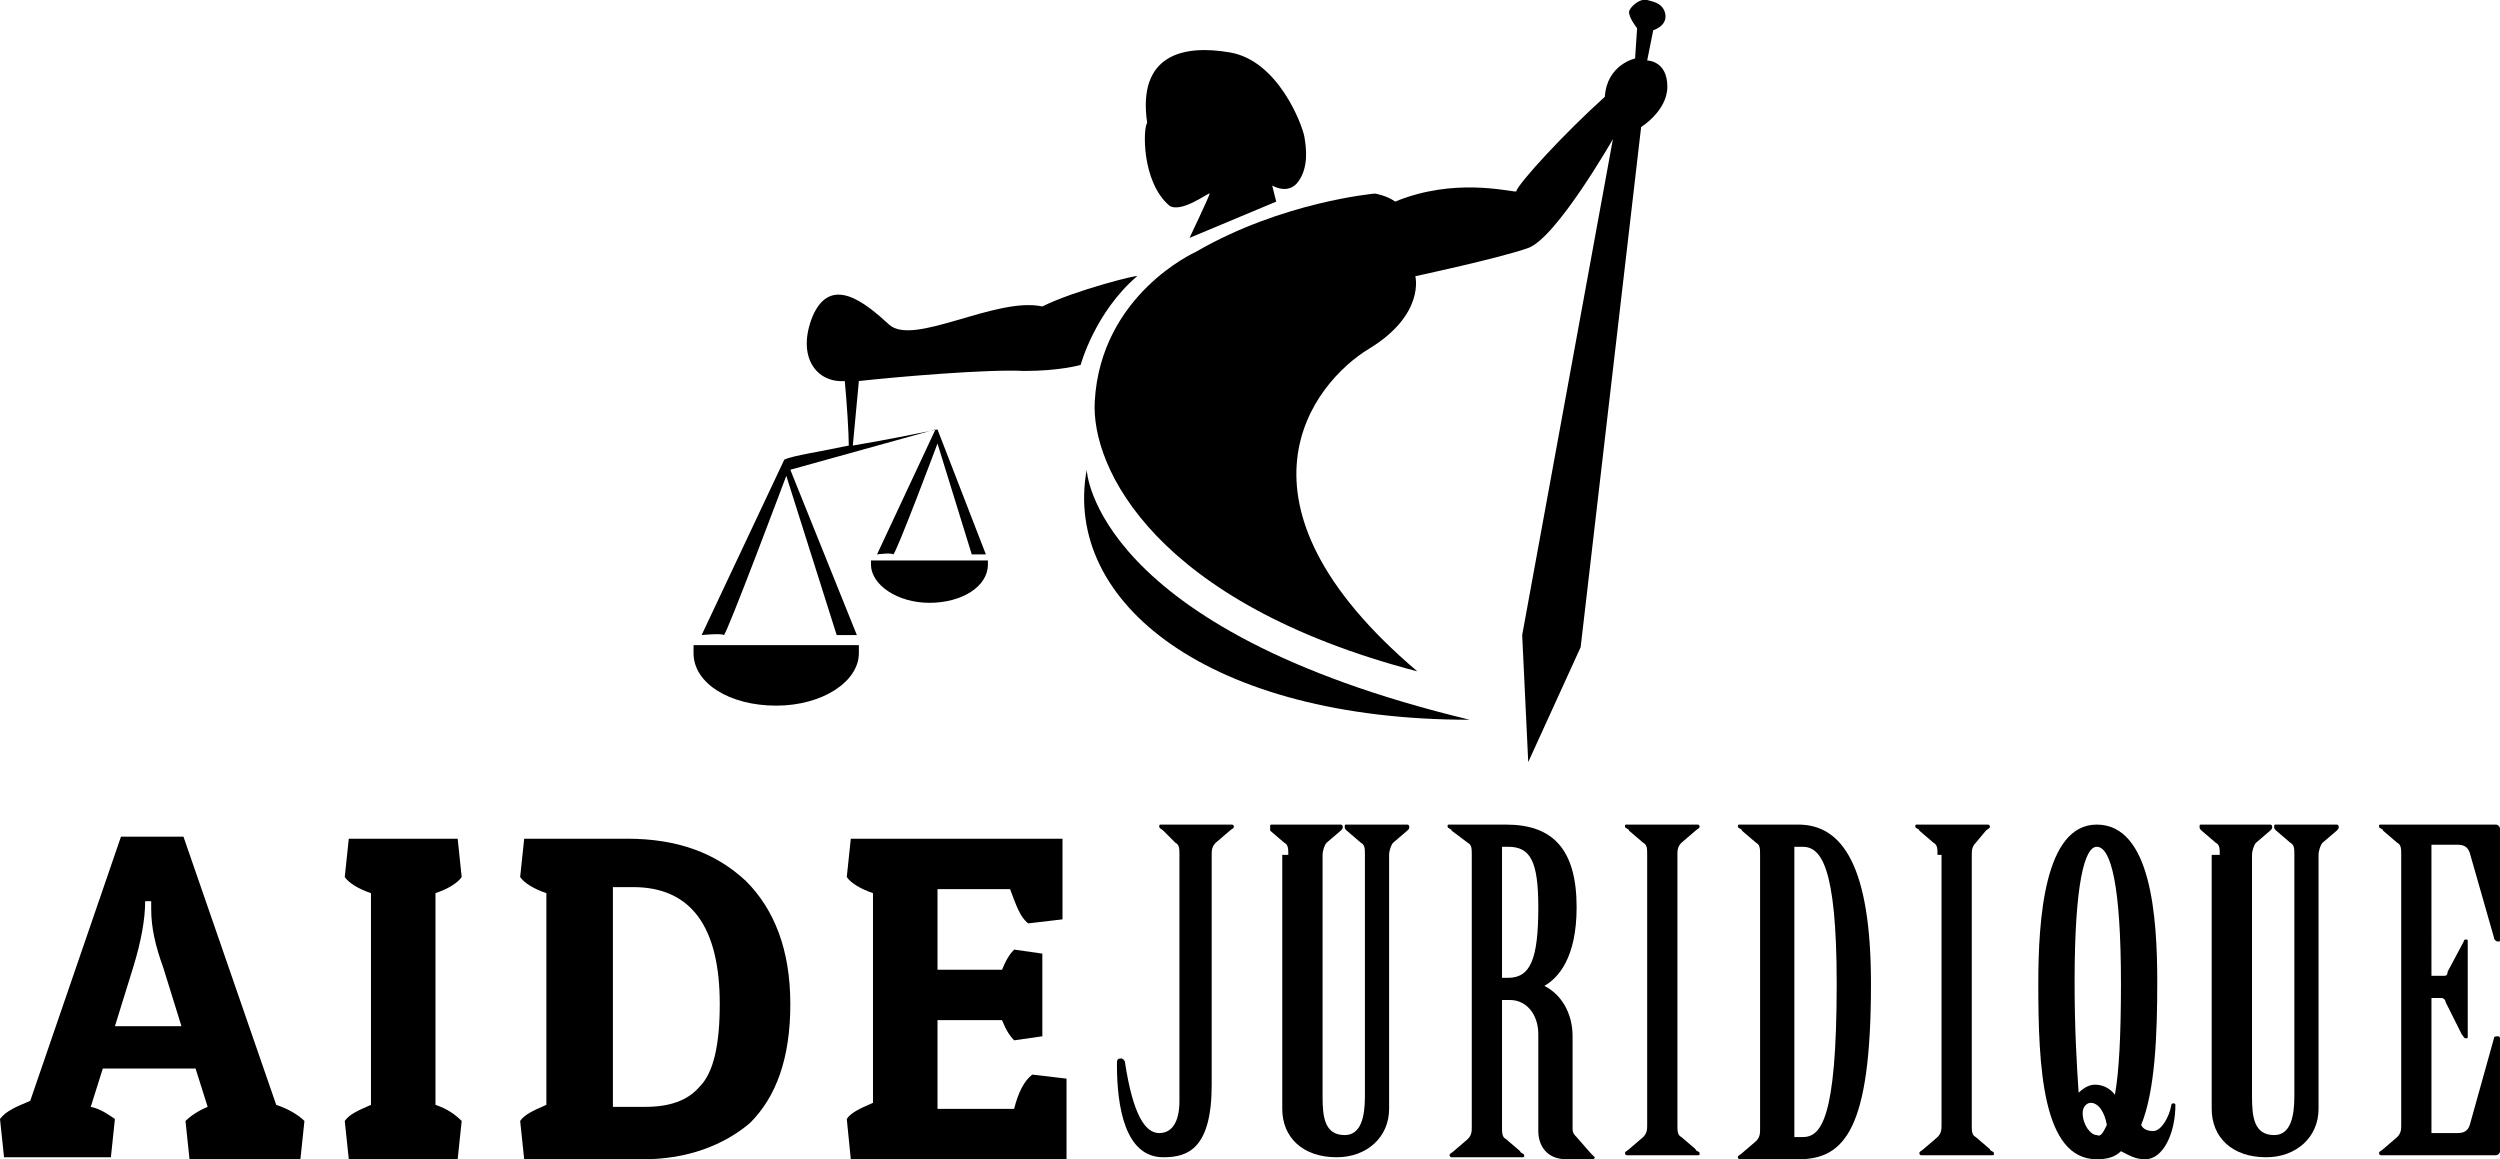 <?xml version="1.0" encoding="utf-8"?>
<!-- Generator: Adobe Illustrator 24.1.0, SVG Export Plug-In . SVG Version: 6.00 Build 0)  -->
<svg version="1.1" id="Layer_1" xmlns="http://www.w3.org/2000/svg" xmlns:xlink="http://www.w3.org/1999/xlink" x="0px" y="0px"
	 width="124px" height="57.5px" viewBox="0 0 124 57.5" style="enable-background:new 0 0 124 57.5;" xml:space="preserve">
<g>
	<path d="M9.1,41.5l4.6,13.3c0.6,0.2,1.1,0.5,1.4,0.8l-0.2,1.9H9.4l-0.2-1.9c0.2-0.2,0.6-0.5,1.1-0.7l-0.6-1.9H5.1l-0.6,1.9
		C5,55,5.4,55.3,5.7,55.5l-0.2,1.9H0.2L0,55.5c0.3-0.4,0.8-0.6,1.5-0.9L6,41.5H9.1z M7.2,44.7c0,0.9-0.2,2-0.6,3.3l-0.9,2.9H9
		L8.1,48c-0.4-1.1-0.6-2-0.6-2.9l0-0.4H7.2z"/>
	<path d="M22.7,41.6l0.2,1.9c-0.2,0.3-0.7,0.6-1.3,0.8v10.5c0.6,0.2,1,0.5,1.3,0.8l-0.2,1.9h-5.4l-0.2-1.9c0.2-0.3,0.6-0.5,1.3-0.8
		V44.3c-0.6-0.2-1.1-0.5-1.3-0.8l0.2-1.9H22.7z"/>
	<path d="M31.9,57.5H26l-0.2-1.9c0.2-0.3,0.6-0.5,1.3-0.8V44.3c-0.6-0.2-1.1-0.5-1.3-0.8l0.2-1.9h5.1c2.5,0,4.4,0.7,5.9,2.1
		c1.4,1.4,2.2,3.4,2.2,6.1c0,2.7-0.7,4.6-2,5.9C35.9,56.8,34.1,57.5,31.9,57.5z M30.4,54.9H32c1.2,0,2.1-0.3,2.7-1
		c0.7-0.7,1-2.1,1-4.1c0-3.8-1.4-5.8-4.3-5.8h-1V54.9z"/>
	<path d="M52.9,57.5H42.2L42,55.5c0.2-0.3,0.6-0.5,1.3-0.8V44.3c-0.6-0.2-1.1-0.5-1.3-0.8l0.2-1.9h10.5v4L51,45.8
		c-0.4-0.3-0.6-0.9-0.9-1.7h-3.6v4h3.2c0.2-0.5,0.4-0.8,0.6-1l1.4,0.2v4.1l-1.4,0.2c-0.2-0.2-0.4-0.5-0.6-1h-3.2v4.4h3.8
		c0.2-0.8,0.5-1.4,0.9-1.7l1.7,0.2V57.5z"/>
	<path d="M57.7,41.2c-0.1-0.1-0.2-0.1-0.2-0.2c0-0.1,0-0.1,0.1-0.1h3.5c0.1,0,0.1,0.1,0.1,0.1c0,0.1-0.1,0.1-0.2,0.2l-0.7,0.6
		c-0.2,0.2-0.2,0.4-0.2,0.6v11.4c0,3.2-1.2,3.6-2.4,3.6c-1.9,0-2.3-2.5-2.3-4.6c0-0.2,0-0.3,0.2-0.3c0.1,0,0.2,0.1,0.2,0.2
		c0.4,2.6,1,3.5,1.7,3.5c0.6,0,1-0.5,1-1.6V42.4c0-0.3,0-0.5-0.2-0.6L57.7,41.2z"/>
	<path d="M63.9,42.4c0-0.3,0-0.5-0.2-0.6l-0.7-0.6C63,41.1,63,41.1,63,41c0-0.1,0-0.1,0.1-0.1h3.4c0.1,0,0.1,0.1,0.1,0.1
		c0,0.1,0,0.1-0.1,0.2l-0.7,0.6c-0.1,0.1-0.2,0.4-0.2,0.6v12c0,1,0.1,1.9,1.1,1.9c0.8,0,1-0.9,1-1.9v-12c0-0.3,0-0.5-0.2-0.6
		l-0.7-0.6c-0.1-0.1-0.1-0.1-0.1-0.2c0-0.1,0-0.1,0.1-0.1h3c0.1,0,0.1,0.1,0.1,0.1c0,0.1,0,0.1-0.1,0.2l-0.7,0.6
		c-0.1,0.1-0.2,0.4-0.2,0.6v12.6c0,1.4-1.1,2.4-2.6,2.4c-1.7,0-2.7-1-2.7-2.4V42.4z"/>
	<path d="M74.5,55.9c0,0.3,0,0.5,0.2,0.6l0.7,0.6c0,0.1,0.2,0.1,0.2,0.2c0,0.1,0,0.1-0.1,0.1h-3.5c-0.1,0-0.1-0.1-0.1-0.1
		c0-0.1,0.1-0.1,0.2-0.2l0.7-0.6c0.2-0.2,0.2-0.4,0.2-0.6V42.4c0-0.3,0-0.5-0.2-0.6L72,41.2c0-0.1-0.2-0.1-0.2-0.2
		c0-0.1,0-0.1,0.1-0.1h2.8c2.3,0,3.5,1.2,3.5,4.1c0,2.5-0.9,3.5-1.6,3.9c0.8,0.4,1.4,1.3,1.4,2.5V56c0,0.2,0.1,0.3,0.2,0.4l0.7,0.8
		c0.1,0.1,0.2,0.2,0.2,0.2c0,0.1-0.1,0.1-0.2,0.1h-1.2c-1,0-1.4-0.7-1.4-1.4v-4.8c0-1-0.6-1.7-1.4-1.7h-0.4V55.9z M74.5,48.5h0.3
		c1.1,0,1.5-0.9,1.5-3.5c0-2.3-0.4-3-1.5-3h-0.3V48.5z"/>
	<path d="M81.7,42.4c0-0.3,0-0.5-0.2-0.6l-0.7-0.6c0-0.1-0.2-0.1-0.2-0.2c0-0.1,0-0.1,0.1-0.1h3.5c0.1,0,0.1,0.1,0.1,0.1
		c0,0.1-0.1,0.1-0.2,0.2l-0.7,0.6c-0.2,0.2-0.2,0.4-0.2,0.6v13.4c0,0.3,0,0.5,0.2,0.6l0.7,0.6c0,0.1,0.2,0.1,0.2,0.2
		c0,0.1,0,0.1-0.1,0.1h-3.5c-0.1,0-0.1-0.1-0.1-0.1c0-0.1,0.1-0.1,0.2-0.2l0.7-0.6c0.2-0.2,0.2-0.4,0.2-0.6V42.4z"/>
	<path d="M87.3,42.4c0-0.3,0-0.5-0.2-0.6l-0.7-0.6c0-0.1-0.2-0.1-0.2-0.2c0-0.1,0-0.1,0.1-0.1h2.9c2.2,0,3.6,2.1,3.6,7.9
		c0,7.2-1.3,8.7-3.6,8.7h-2.9c-0.1,0-0.1-0.1-0.1-0.1c0-0.1,0.1-0.1,0.2-0.2l0.7-0.6c0.2-0.2,0.2-0.4,0.2-0.6V42.4z M89,56.4h0.4
		c0.9,0,1.7-0.8,1.7-7.6c0-5.9-0.8-6.8-1.7-6.8H89V56.4z"/>
	<path d="M96.1,42.4c0-0.3,0-0.5-0.2-0.6l-0.7-0.6c0-0.1-0.2-0.1-0.2-0.2c0-0.1,0-0.1,0.1-0.1h3.5c0.1,0,0.1,0.1,0.1,0.1
		c0,0.1-0.1,0.1-0.2,0.2L98,41.8c-0.2,0.2-0.2,0.4-0.2,0.6v13.4c0,0.3,0,0.5,0.2,0.6l0.7,0.6c0,0.1,0.2,0.1,0.2,0.2
		c0,0.1,0,0.1-0.1,0.1h-3.5c-0.1,0-0.1-0.1-0.1-0.1c0-0.1,0.1-0.1,0.2-0.2l0.7-0.6c0.2-0.2,0.2-0.4,0.2-0.6V42.4z"/>
	<path d="M107,48.7c0,2.6-0.1,5.4-0.8,7.1c0.1,0.2,0.3,0.3,0.6,0.3c0.4,0,0.8-0.7,0.9-1.3c0-0.1,0.2-0.1,0.2,0
		c0,1.4-0.6,2.7-1.5,2.7c-0.5,0-0.8-0.2-1.2-0.4c-0.3,0.3-0.7,0.4-1.2,0.4c-2.7,0-2.9-4.6-2.9-8.7c0-3.2,0.3-7.9,2.9-7.9
		C106.7,40.9,107,45.5,107,48.7z M102.9,48.7c0,2.3,0.1,4,0.2,5.5c0.2-0.2,0.5-0.4,0.8-0.4c0.3,0,0.7,0.1,1,0.5
		c0.2-1.1,0.3-2.9,0.3-5.5c0-4.9-0.5-6.8-1.2-6.8C103.4,42,102.9,43.8,102.9,48.7z M104.5,55.8c-0.1-0.6-0.4-1.1-0.8-1.1
		c-0.2,0-0.4,0.2-0.4,0.5c0,0.6,0.4,1.1,0.7,1.1C104.2,56.4,104.3,56.2,104.5,55.8z"/>
	<path d="M110.1,42.4c0-0.3,0-0.5-0.2-0.6l-0.7-0.6c-0.1-0.1-0.1-0.1-0.1-0.2c0-0.1,0-0.1,0.1-0.1h3.4c0.1,0,0.1,0.1,0.1,0.1
		c0,0.1,0,0.1-0.1,0.2l-0.7,0.6c-0.1,0.1-0.2,0.4-0.2,0.6v12c0,1,0.1,1.9,1.1,1.9c0.8,0,1-0.9,1-1.9v-12c0-0.3,0-0.5-0.2-0.6
		l-0.7-0.6c-0.1-0.1-0.1-0.1-0.1-0.2c0-0.1,0-0.1,0.1-0.1h3c0.1,0,0.1,0.1,0.1,0.1c0,0.1,0,0.1-0.1,0.2l-0.7,0.6
		c-0.1,0.1-0.2,0.4-0.2,0.6v12.6c0,1.4-1.1,2.4-2.6,2.4c-1.7,0-2.7-1-2.7-2.4V42.4z"/>
	<path d="M120.7,48.4h0.5c0.1,0,0.2,0,0.2-0.2l0.8-1.5c0-0.1,0.1-0.1,0.1-0.1c0.1,0,0.1,0,0.1,0.1v4.7c0,0.1,0,0.1-0.1,0.1
		c-0.1,0-0.1-0.1-0.2-0.2l-0.8-1.6c0-0.1-0.1-0.2-0.2-0.2h-0.5v6.7h1.3c0.3,0,0.5-0.1,0.6-0.4l1.2-4.3c0-0.1,0.1-0.1,0.2-0.1
		c0.1,0,0.1,0.1,0.1,0.1v5.6c0,0.1-0.1,0.2-0.2,0.2h-5.7c-0.1,0-0.1-0.1-0.1-0.1c0-0.1,0.1-0.1,0.2-0.2l0.7-0.6
		c0.2-0.2,0.2-0.4,0.2-0.6V42.4c0-0.3,0-0.5-0.2-0.6l-0.7-0.6c0-0.1-0.2-0.1-0.2-0.2c0-0.1,0-0.1,0.1-0.1h5.7c0.1,0,0.2,0.1,0.2,0.2
		v5.5c0,0.1,0,0.1-0.1,0.1c-0.1,0-0.2-0.1-0.2-0.2l-1.2-4.2c-0.1-0.3-0.3-0.4-0.6-0.4h-1.3V48.4z"/>
</g>
<g>
	<path d="M34.4,32c0,0.1,0,0.2,0,0.4c0,1.5,1.8,2.6,4.1,2.6c2.3,0,4.1-1.2,4.1-2.6c0-0.1,0-0.2,0-0.4H34.4z"/>
	<path d="M43.2,27.8c0,0.1,0,0.2,0,0.2c0,1,1.3,1.9,2.9,1.9c1.6,0,2.9-0.8,2.9-1.9c0-0.1,0-0.2,0-0.2H43.2z"/>
	<path d="M81.7,3L82,1.5c0,0,0.7-0.2,0.6-0.8c-0.1-0.5-0.5-0.6-0.9-0.7c-0.4-0.1-0.9,0.4-0.9,0.6c0,0.3,0.4,0.8,0.4,0.8l-0.1,1.5
		c0,0-1.4,0.3-1.5,1.9c-2,1.8-4.3,4.3-4.4,4.7c-0.4,0-3.1-0.7-6,0.5c-0.4-0.3-1-0.4-1-0.4s-4.6,0.4-8.9,2.9c0,0-4.7,2.1-5,7.4
		c-0.2,3.3,3,10,16,13.4c-9.9-8.4-5.2-14.3-2.4-16c2.8-1.7,2.3-3.6,2.3-3.6s4.2-0.9,5.6-1.4c1.4-0.5,4.2-5.4,4.2-5.4l-4.5,24.6
		l0.3,6.3l2.6-5.7l3-25.8c0,0,1.3-0.8,1.3-2C82.7,3,81.7,3,81.7,3z"/>
	<path d="M58,10.2c0.6,0.4,2-0.7,2-0.6c0,0.1-1,2.2-1,2.2l4.3-1.8l-0.2-0.8c0,0,0.8,0.5,1.3-0.2c0.5-0.7,0.4-1.6,0.3-2.2
		c-0.1-0.6-1.3-3.8-3.7-4.2c-2.3-0.4-4.6,0.1-4.1,3.5C56.7,6.3,56.6,9,58,10.2z"/>
	<path d="M56.4,13.7c0.1-0.1-3.1,0.7-4.7,1.5c-2.3-0.5-6.4,2-7.6,0.9c-1.2-1.1-2.9-2.5-3.8-0.4c-0.8,2,0.2,3.3,1.6,3.2
		c0.1,1,0.2,2.6,0.2,3.2c-1.4,0.3-2.8,0.5-3.2,0.7l0-0.1l0,0.1c0,0,0,0,0,0l0,0l-4.1,8.7c0,0,1-0.1,1.1,0c0.1,0.1,3.1-7.9,3.1-7.9
		l2.5,7.9h1l-3.3-8.2l7.2-2l-2.9,6.2c0,0,0.7-0.1,0.8,0c0.1,0.1,2.2-5.5,2.2-5.5l1.7,5.5h0.7l-2.4-6.2l0.1,0c0,0,0,0-0.1,0l0,0l0,0
		c-0.5,0.1-2.4,0.5-4.2,0.8l0.3-3.2c1.8-0.2,6.4-0.6,8.2-0.5c1.8,0,2.8-0.3,2.8-0.3S54.3,15.5,56.4,13.7z"/>
	<path d="M53.9,23.3c-1.2,6.6,6.1,12.4,19,12.4C54.2,31.2,53.9,23.3,53.9,23.3z"/>
</g>
</svg>
